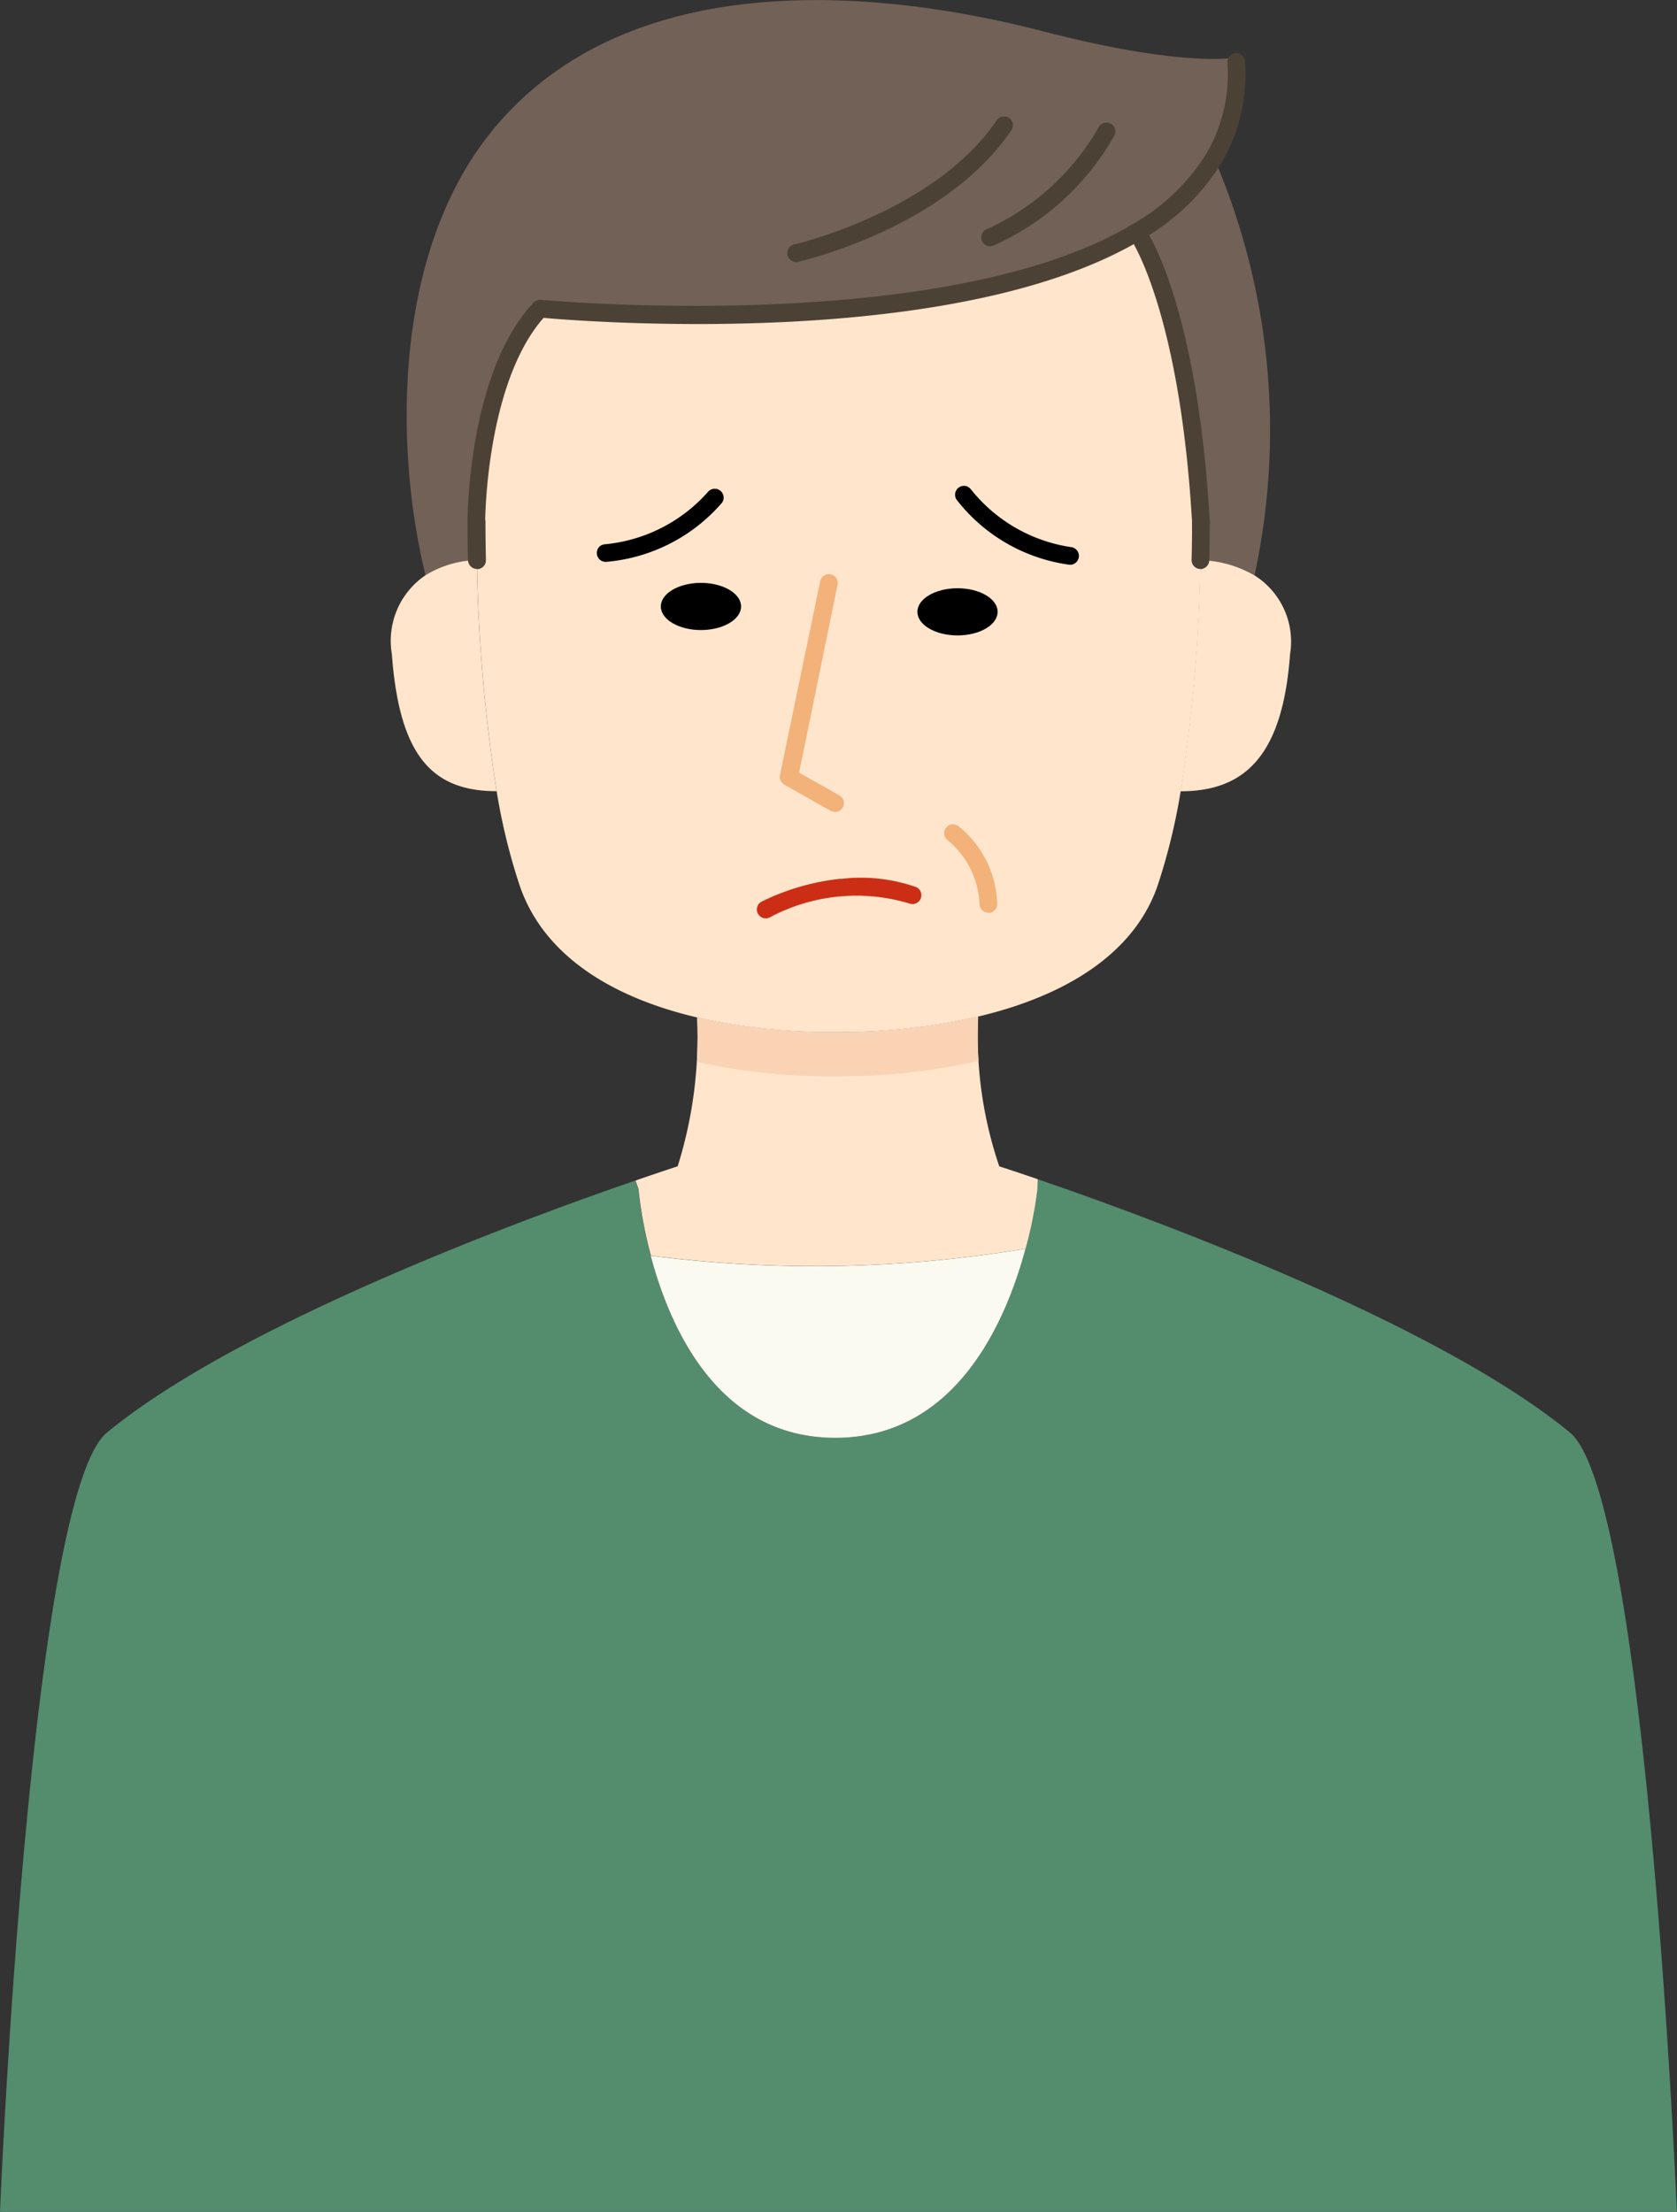 <svg id="グループ_58" data-name="グループ 58" xmlns="http://www.w3.org/2000/svg" xmlns:xlink="http://www.w3.org/1999/xlink" width="36.825" height="48.578" viewBox="0 0 36.825 48.578">
  <rect x="0" y="0" width="36.825" height="48.578" fill="#333333" stroke="none"/>
  <defs>
    <clipPath id="clip-path">
      <rect id="長方形_36" data-name="長方形 36" width="36.825" height="48.578" fill="none"/>
    </clipPath>
    <clipPath id="clip-path-2">
      <path id="パス_174" data-name="パス 174" d="M47.378,69.13a13.312,13.312,0,0,1-3.018-.318l-.006.023a9.517,9.517,0,0,1-.428,3.246s-.344.11-.925.312l.062.188a9.291,9.291,0,0,0,.273,1.461,28.12,28.12,0,0,0,8.228-.153h0a8.985,8.985,0,0,0,.26-1.308l.006-.217c-.532-.182-.844-.282-.844-.282a8.873,8.873,0,0,1-.464-3.262l-.006-.026a13.726,13.726,0,0,1-3.139.338" transform="translate(-43 -68.792)" fill="none"/>
    </clipPath>
  </defs>
  <g id="グループ_53" data-name="グループ 53">
    <g id="グループ_52" data-name="グループ 52" clip-path="url(#clip-path)">
      <path id="パス_165" data-name="パス 165" d="M36.825,102.472H0S.649,86.731,2.353,85.352c2.934-2.412,9.237-4.719,11.6-5.531l.062.188a9.291,9.291,0,0,0,.273,1.461c.428,1.616,1.493,4,4.054,4,2.645,0,3.745-2.541,4.177-4.154a8.985,8.985,0,0,0,.26-1.308l.006-.217c2.3.789,8.718,3.119,11.684,5.56,1.7,1.379,2.353,17.121,2.353,17.121" transform="translate(0 -53.894)" fill="#548c6e"/>
      <path id="パス_166" data-name="パス 166" d="M52.258,84.492h0c-.432,1.613-1.532,4.154-4.177,4.154-2.561,0-3.625-2.386-4.054-4a28.12,28.12,0,0,0,8.228-.153" transform="translate(-29.739 -57.069)" fill="#fbfaf1"/>
      <path id="パス_167" data-name="パス 167" d="M78.6,10.692a15.119,15.119,0,0,1,.889,9.166,2.486,2.486,0,0,0-1.178-.334H78.3c.013-.516.01-.831.01-.831-.273-4.745-1.373-6.316-1.373-6.316l-.039-.058a4.741,4.741,0,0,0,1.7-1.626" transform="translate(-51.941 -7.222)" fill="#726156"/>
      <path id="パス_168" data-name="パス 168" d="M29.045,11.471s0,.315.01.831h-.01a2.269,2.269,0,0,0-1.116.334c-.682-2.782-.74-7.163,1.542-9.86C32.58-.9,38.279-.145,41.483.686c3.161.818,4.242.574,4.242.574a3.735,3.735,0,0,1-.48,2.21,4.741,4.741,0,0,1-1.7,1.626c-4.232,2.532-13.1,1.681-13.1,1.681-1.4,1.486-1.4,4.693-1.4,4.693" transform="translate(-18.585 0)" fill="#726156"/>
      <path id="パス_169" data-name="パス 169" d="M81.5,38.236a1.717,1.717,0,0,1,.782,1.733c-.162,2.23-.993,3.009-2.405,3.009a36.657,36.657,0,0,0,.435-5.076h.01a2.486,2.486,0,0,1,1.178.334" transform="translate(-53.954 -25.6)" fill="#ffe5cc"/>
      <path id="パス_170" data-name="パス 170" d="M28.366,37.9a36.659,36.659,0,0,0,.435,5.076c-1.415,0-2.136-.776-2.3-3.009a1.74,1.74,0,0,1,.737-1.733,2.269,2.269,0,0,1,1.116-.334Z" transform="translate(-17.896 -25.6)" fill="#ffe5cc"/>
      <path id="パス_171" data-name="パス 171" d="M50.523,68.818a8.873,8.873,0,0,0,.464,3.262s.312.1.844.282l-.006.217a8.985,8.985,0,0,1-.26,1.308h0a28.12,28.12,0,0,1-8.228.153,9.291,9.291,0,0,1-.273-1.461L43,72.391c.581-.2.925-.312.925-.312a9.517,9.517,0,0,0,.428-3.246l.006-.023a13.312,13.312,0,0,0,3.018.318,13.726,13.726,0,0,0,3.139-.338Z" transform="translate(-29.044 -46.465)" fill="#ffe5cc"/>
      <path id="パス_172" data-name="パス 172" d="M47.695,27.983a13.323,13.323,0,0,1-.51,2.084c-.519,1.493-2.032,2.415-3.943,2.866a13.725,13.725,0,0,1-3.139.338,13.312,13.312,0,0,1-3.018-.318c-1.9-.445-3.375-1.37-3.9-2.885a13.323,13.323,0,0,1-.51-2.084,36.659,36.659,0,0,1-.435-5.076c-.013-.516-.01-.831-.01-.831s0-3.207,1.4-4.693c0,0,8.867.85,13.1-1.681l.039.058s1.1,1.571,1.373,6.316c0,0,0,.315-.01.831a36.658,36.658,0,0,1-.435,5.076" transform="translate(-21.769 -10.606)" fill="#ffe5cc"/>
    </g>
  </g>
  <g id="グループ_55" data-name="グループ 55" transform="translate(13.956 22.327)">
    <g id="グループ_54" data-name="グループ 54" clip-path="url(#clip-path-2)">
      <path id="パス_173" data-name="パス 173" d="M47.695,30.983a13.322,13.322,0,0,1-.51,2.084c-.519,1.493-2.032,2.415-3.943,2.866a13.726,13.726,0,0,1-3.139.338,13.312,13.312,0,0,1-3.018-.318c-1.9-.445-3.375-1.37-3.9-2.885a13.323,13.323,0,0,1-.51-2.084,36.659,36.659,0,0,1-.435-5.076c-.013-.516-.01-.831-.01-.831s0-3.207,1.4-4.693c0,0,8.867.85,13.1-1.681l.039.058s1.1,1.571,1.373,6.316c0,0,0,.315-.01.831a36.658,36.658,0,0,1-.435,5.076" transform="translate(-35.725 -34.959)" fill="#f9d3b4"/>
    </g>
  </g>
  <g id="グループ_57" data-name="グループ 57">
    <g id="グループ_56" data-name="グループ 56" clip-path="url(#clip-path)">
      <path id="パス_175" data-name="パス 175" d="M31.834,35.962a.2.2,0,0,1-.194-.19c-.013-.52-.01-.837-.01-.837a.192.192,0,0,1,.2-.193.194.194,0,0,1,.193.2s0,.314.01.824a.194.194,0,0,1-.19.2Z" transform="translate(-21.363 -23.466)" fill="#4c4135"/>
      <path id="パス_176" data-name="パス 176" d="M80.816,35.962H80.81a.194.194,0,0,1-.19-.2c.013-.511.009-.822.009-.824a.195.195,0,0,1,.389,0s0,.317-.01.837a.2.2,0,0,1-.194.19" transform="translate(-54.454 -23.466)" fill="#4c4135"/>
      <path id="パス_177" data-name="パス 177" d="M31.825,14.094a.2.2,0,0,1-.195-.195c0-.134.017-3.3,1.452-4.827a.208.208,0,0,1,.16-.06c.088.009,8.852.815,12.981-1.654A4.56,4.56,0,0,0,47.856,5.8a3.455,3.455,0,0,0,.46-2.007.2.2,0,0,1,.192-.2h0a.2.2,0,0,1,.195.192A3.845,3.845,0,0,1,48.192,6a4.942,4.942,0,0,1-1.769,1.695C42.374,10.114,34.333,9.5,33.3,9.409c-1.268,1.444-1.283,4.46-1.283,4.49a.2.2,0,0,1-.195.195" transform="translate(-21.364 -2.428)" fill="#4c4135"/>
      <path id="パス_178" data-name="パス 178" d="M77.988,21.988a.2.2,0,0,1-.194-.183c-.265-4.611-1.327-6.2-1.338-6.216a.195.195,0,0,1,.319-.223c.046.066,1.135,1.671,1.408,6.416a.2.2,0,0,1-.183.205h-.011" transform="translate(-51.617 -10.323)" fill="#4c4135"/>
      <path id="パス_179" data-name="パス 179" d="M53.458,11.091a.195.195,0,0,1-.043-.385c.031-.007,3.077-.716,4.442-2.719a.195.195,0,1,1,.322.219c-1.452,2.131-4.546,2.85-4.678,2.88a.176.176,0,0,1-.043.005" transform="translate(-35.976 -5.337)" fill="#4c4135"/>
      <path id="パス_180" data-name="パス 180" d="M66.584,11a.195.195,0,0,1-.07-.377,5.4,5.4,0,0,0,2.462-2.252.195.195,0,0,1,.339.191,5.7,5.7,0,0,1-2.661,2.424.2.2,0,0,1-.069.013" transform="translate(-44.842 -5.591)" fill="#4c4135"/>
      <path id="パス_181" data-name="パス 181" d="M53.054,59.43a3.655,3.655,0,0,1,1.657.181.195.195,0,0,1-.151.359,4.036,4.036,0,0,0-3.072.307.195.195,0,0,1-.168-.352,5.157,5.157,0,0,1,1.734-.5" transform="translate(-34.589 -40.127)" fill="#cc2e15"/>
      <path id="パス_182" data-name="パス 182" d="M53.991,44.1a.192.192,0,0,1-.1-.025l-1.011-.571a.2.2,0,0,1-.1-.209l.881-4.25a.195.195,0,1,1,.381.08L53.2,43.238l.887.5a.195.195,0,0,1-.1.364" transform="translate(-35.653 -26.269)" fill="#f2b279"/>
      <path id="パス_183" data-name="パス 183" d="M40.487,34.3a.2.2,0,0,1,.065-.02,3.455,3.455,0,0,0,2.267-1.148.195.195,0,0,1,.313.232,3.779,3.779,0,0,1-2.534,1.3.195.195,0,0,1-.112-.367" transform="translate(-27.275 -22.326)"/>
      <path id="パス_184" data-name="パス 184" d="M64.908,32.909a.2.2,0,0,1,.052.044,3.457,3.457,0,0,0,2.2,1.273.195.195,0,0,1-.023.389A3.78,3.78,0,0,1,64.661,33.2a.195.195,0,0,1,.246-.294" transform="translate(-43.644 -22.211)"/>
      <path id="パス_185" data-name="パス 185" d="M62.949,40.838c-.487,0-.881-.232-.881-.518s.395-.518.881-.518.881.232.881.518-.395.518-.881.518" transform="translate(-41.923 -26.883)"/>
      <path id="パス_186" data-name="パス 186" d="M45.589,40.475c-.487,0-.881-.232-.881-.518s.395-.518.881-.518.881.232.881.518-.395.518-.881.518" transform="translate(-30.197 -26.638)"/>
      <path id="パス_187" data-name="パス 187" d="M64.844,57.711a.2.2,0,0,1-.195-.193,1.907,1.907,0,0,0-.7-1.4.195.195,0,0,1,.231-.314,2.268,2.268,0,0,1,.858,1.711.194.194,0,0,1-.193.2Z" transform="translate(-43.141 -37.666)" fill="#f2b279"/>
    </g>
  </g>
</svg>
